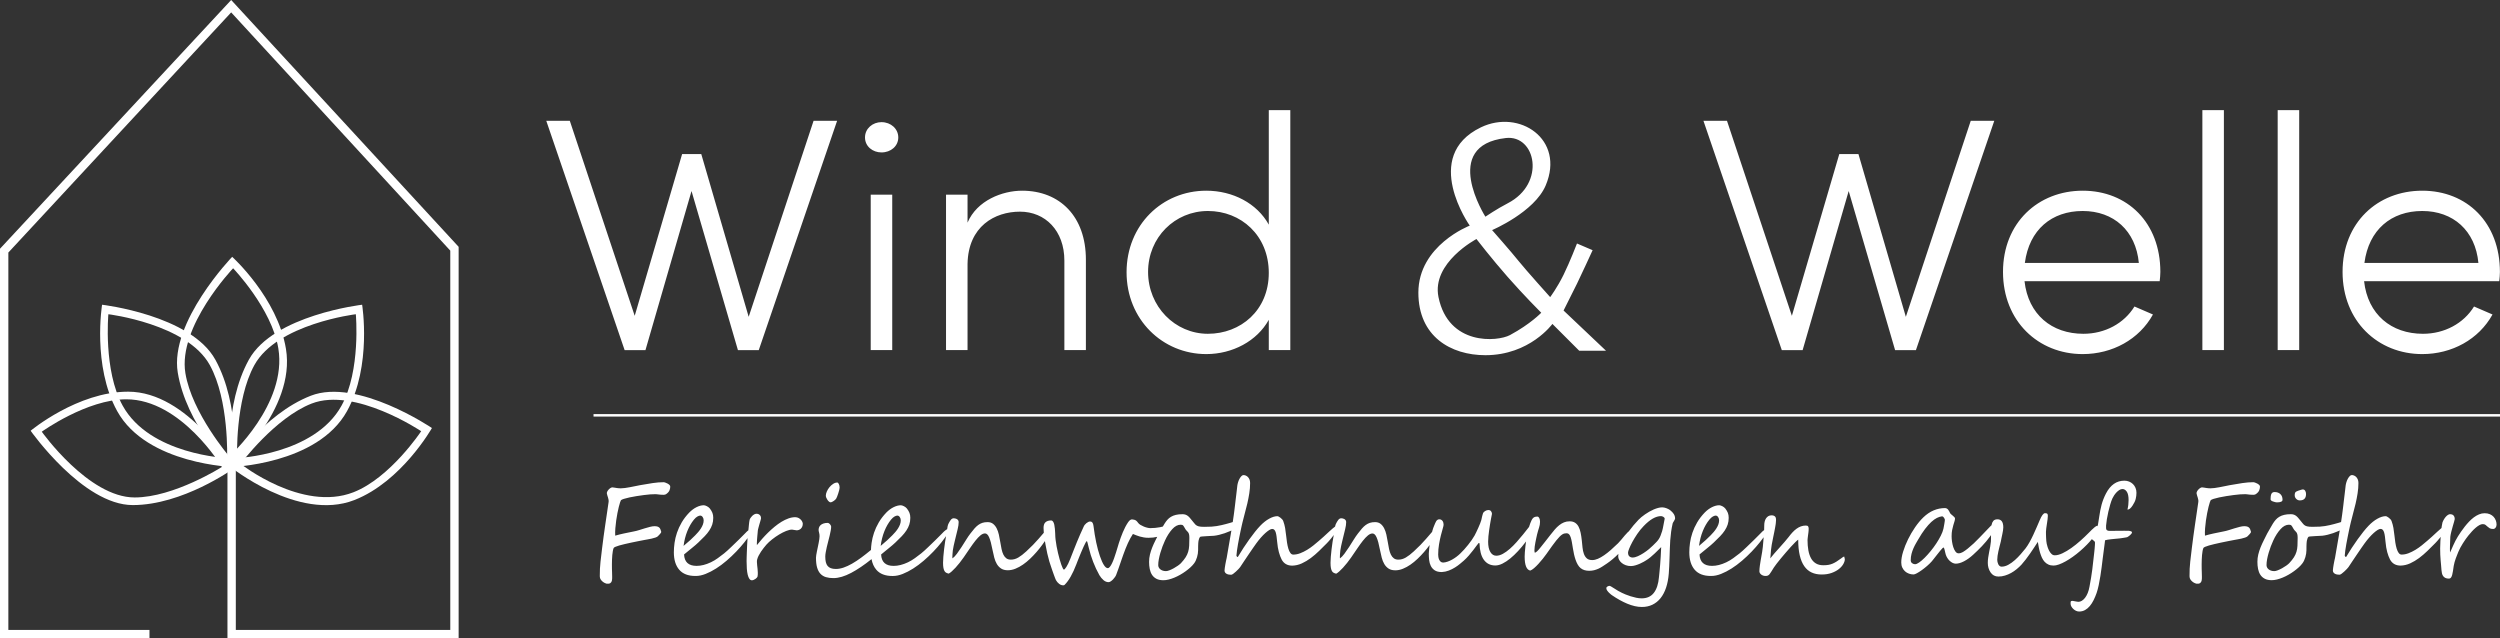 <?xml version="1.0" encoding="UTF-8"?><svg xmlns="http://www.w3.org/2000/svg" version="1.1" viewBox="0 0 5000 1277"><rect x="0" y="0" width="5000" height="1277" fill="#333333" stroke="none"/><g><path fill="#ffffff" d="M1338.79,969.72c-1.05-.98-2.29-1.86-3.72-2.62-1.43-.77-2.88-1.4-4.35-1.91-1.47-.51-2.71-.77-3.72-.77-6.55,0-13.74.57-21.55,1.73-7.81,1.13-16.38,2.57-25.71,4.27-3.02.6-6.28,1.26-9.77,1.97-3.49.74-6.93,1.42-10.33,2.04-3.4.65-6.68,1.18-9.83,1.6-3.15.43-5.94.64-8.38.64-1.43,0-2.77-.06-4.03-.2-1.26-.11-2.52-.27-3.78-.44-1.26-.17-2.58-.38-3.97-.64-1.39-.26-2.92-.47-4.6-.64-1.18-.09-2.44.28-3.78,1.09-1.34.81-2.6,1.83-3.78,3.06-1.18,1.23-2.14,2.57-2.9,4.01-.76,1.45-1.05,2.81-.88,4.09.25,1.36.61,2.74,1.07,4.16.46,1.39.9,2.81,1.32,4.2.42,1.42.76,2.81,1.01,4.23.25,1.39.29,2.78.13,4.14-1.01,7.23-2.1,14.75-3.28,22.52-1.18,7.8-2.33,15.65-3.47,23.56-1.13,7.91-2.25,15.79-3.34,23.62-1.09,7.83-2.06,15.36-2.9,22.6-1.09,9.02-2.16,18.11-3.21,27.25-1.05,9.16-1.53,18.88-1.45,29.18,0,2.64.65,4.87,1.95,6.71,1.3,1.82,2.77,3.35,4.41,4.6,1.64,1.22,3.21,2.11,4.73,2.67,1.51.55,2.48.88,2.9.96,3.19.26,5.52-.13,6.99-1.15,1.47-1.02,2.5-2.47,3.09-4.34.59-2.64.82-5.32.69-8.04-.13-2.72-.19-5.53-.19-8.43-.08-2.13-.17-4.64-.25-7.53-.08-2.89-.1-5.91-.06-9.06.04-3.15.1-6.34.19-9.57.08-3.23.27-6.31.57-9.26.29-2.92.65-5.62,1.07-8.03.42-2.44.97-4.41,1.64-5.94.34-.77,1.49-1.57,3.47-2.43,1.97-.85,4.56-1.74,7.75-2.68,3.19-.94,6.83-1.87,10.9-2.81,4.07-.94,8.36-1.89,12.85-2.88,4.5-.96,9.07-1.9,13.74-2.81,4.66-.88,9.14-1.76,13.42-2.61,1.26-.26,3.17-.6,5.73-1.02,2.56-.43,5.19-.94,7.88-1.53,2.69-.6,5.23-1.29,7.62-2.1,2.39-.81,4.05-1.69,4.98-2.62.42-.51,1.03-1.15,1.83-1.91.8-.77,1.6-1.59,2.39-2.5.8-.88,1.45-1.73,1.95-2.55.5-.79.71-1.5.63-2.1-.5-1.96-1.05-3.63-1.64-5.05-.59-1.39-1.39-2.55-2.39-3.43-1.01-.91-2.27-1.56-3.78-1.99-1.51-.43-3.4-.64-5.67-.64-2.52,0-5.46.43-8.82,1.28-3.36.85-6.91,1.86-10.65,2.99-3.74,1.16-7.5,2.33-11.28,3.52-3.78,1.19-7.31,2.09-10.59,2.68-7.14,1.45-13.67,2.79-19.6,4.01-5.92,1.25-11.78,2.71-17.58,4.41-.25-4.68-.17-9.62.25-14.81.42-5.19.99-10.34,1.7-15.45.71-5.11,1.53-10.01,2.46-14.75.92-4.71,1.85-8.94,2.77-12.62.92-3.72,1.79-6.72,2.58-9.08.8-2.33,1.37-3.72,1.7-4.14.84-.85,2.81-1.76,5.92-2.75,3.11-.96,6.85-1.93,11.22-2.87,4.37-.94,9.07-1.8,14.11-2.61,5.04-.81,9.91-1.52,14.62-2.11,4.7-.6,8.93-1.04,12.67-1.35,3.74-.28,6.53-.4,8.38-.31,1.26-.17,2.96-.13,5.1.13,2.14.26,4.39.51,6.74.77,2.35.26,4.58.34,6.68.26,2.1-.09,3.7-.51,4.79-1.28,3.61-2.47,5.94-5.12,6.99-7.99,1.05-2.84,1.49-5.38,1.32-7.59-.08-1.02-.65-2.01-1.7-2.99ZM1601.95,1039.67c-1.26-1.42-2.84-2.62-4.73-3.65-1.89-1.02-4.1-1.57-6.62-1.66-4.45,0-9.01.82-13.67,2.5-4.66,1.65-9.33,3.91-13.99,6.75-4.66,2.87-9.26,6.16-13.8,9.9-4.54,3.74-8.91,7.69-13.11,11.8-4.2,4.14-8.17,8.33-11.91,12.58-3.74,4.26-7.16,8.34-10.27,12.25-.08-.51-.13-1.06-.13-1.66v-1.91c0-2.04.11-4.41.32-7.08.21-2.7.42-5.26.63-7.73.21-2.47.42-4.67.63-6.57.21-1.93.32-3.22.32-3.9,0-.51.17-1.45.5-2.81.34-1.36.74-2.89,1.2-4.6.46-1.7.97-3.5,1.51-5.43.55-1.9,1.07-3.69,1.58-5.36.5-1.65.9-3.09,1.2-4.34.29-1.22.44-2.06.44-2.48,0-.77-.13-1.63-.38-2.62-.25-.96-.71-1.9-1.39-2.81-.67-.88-1.58-1.65-2.71-2.3-1.13-.62-2.58-.99-4.35-1.08-1.68,0-3.3.45-4.85,1.33-1.55.91-2.96,1.99-4.22,3.26-1.26,1.28-2.33,2.6-3.21,3.96-.88,1.36-1.45,2.55-1.7,3.57-.25.94-.5,2.37-.76,4.27-.25,1.93-.48,3.93-.69,6.01-.21,2.09-.4,4.1-.57,6.06-.17,1.96-.34,3.45-.5,4.47,0,.07-.02.15-.03.22-.86.67-1.79,1.44-2.79,2.33l-6.81,6.89c-1.85,1.87-3.59,3.62-5.23,5.23-1.64,1.62-3.17,3.15-4.6,4.6-2.27,2.21-4.68,4.55-7.25,7.02-2.56,2.47-5.13,4.94-7.69,7.4-2.56,2.47-5.06,4.81-7.5,7.02-2.44,2.21-4.66,4.13-6.68,5.74-4.12,3.23-8.32,6.41-12.6,9.5-4.28,3.12-8.91,5.86-13.86,8.24-10.08,4.77-19.58,7.15-28.48,7.15-16.05,0-24.41-7.62-25.08-22.85,2.6-2.13,5.25-4.3,7.94-6.51,2.69-2.21,5.29-4.34,7.81-6.38,2.52-2.04,4.87-4,7.06-5.87,2.18-1.87,4.07-3.57,5.67-5.11,4.79-4.51,9.03-8.69,12.73-12.58,3.7-3.86,6.81-7.72,9.33-11.55,2.52-3.83,4.45-7.76,5.8-11.8,1.34-4.04,2.02-8.54,2.02-13.47,0-3.74-.55-7.02-1.64-9.83-1.09-2.81-2.81-5.74-5.17-8.81-.76-.94-1.66-1.8-2.71-2.61-1.05-.81-2.14-1.49-3.28-2.04-1.13-.55-2.25-1.01-3.34-1.35-1.09-.34-1.97-.51-2.65-.51-4.54,0-9.37,1.26-14.49,3.76-5.12,2.52-10,6.11-14.62,10.79-6.13,6.38-11.2,13.01-15.19,19.84-3.99,6.87-7.14,13.72-9.45,20.57-2.31,6.85-3.93,13.59-4.85,20.23-.92,6.64-1.39,12.94-1.39,18.89,0,14.89,3.57,26.51,10.71,34.85,7.14,8.34,17.9,12.51,32.26,12.51h.88c6.22,0,12.77-1.36,19.66-4.09,6.89-2.72,13.86-6.31,20.92-10.79,7.06-4.45,14.01-9.63,20.86-15.5,6.85-5.87,13.32-11.97,19.41-18.31,6.09-6.34,11.64-12.67,16.64-18.96,2.19-2.76,4.21-5.43,6.09-8.03-.04.52-.09,1.05-.12,1.57-.21,2.95-.38,5.65-.5,8.11-.13,2.47-.23,4.43-.32,5.87,0,.6-.06,2.21-.19,4.85-.13,2.64-.25,5.6-.38,8.88-.13,3.28-.23,6.48-.32,9.63-.08,3.15-.13,5.53-.13,7.15,0,5.45.17,10.5.5,15.13.34,4.64.92,8.65,1.76,12.06.84,3.4,1.93,6.08,3.28,8.04,1.34,1.96,2.98,2.98,4.92,3.06,1.18,0,2.42-.28,3.72-.84,1.3-.55,2.5-1.21,3.59-1.97,1.09-.77,2.02-1.6,2.77-2.48.76-.91,1.22-1.73,1.39-2.5.25-1.11.4-2.27.44-3.52.04-1.22.06-2.52.06-3.89,0-2.3-.15-4.7-.44-7.21-.29-2.51-.57-4.94-.82-7.29-.25-2.33-.42-4.5-.5-6.5-.08-2,.04-3.69.38-5.05.59-2.55,1.58-5.19,2.96-7.91,1.39-2.72,2.96-5.4,4.73-8.04,1.76-2.64,3.59-5.15,5.48-7.53,1.89-2.38,3.68-4.55,5.36-6.51,3.11-3.49,6.93-7.02,11.47-10.6,4.54-3.57,9.2-6.81,13.99-9.7,4.79-2.89,9.47-5.25,14.05-7.09,4.58-1.82,8.51-2.74,11.78-2.74,1.68.08,3.34.34,4.98.77,1.64.43,3.05.64,4.22.64,1.34,0,2.73-.23,4.16-.71,1.43-.45,2.73-1.21,3.91-2.23,1.18-1.02,2.16-2.34,2.96-3.96.8-1.62,1.24-3.62,1.32-6v-.13c0-1.02-.29-2.26-.88-3.7-.59-1.45-1.51-2.88-2.77-4.27ZM1374.69,1062.14c3.61-8.89,7.98-16.5,13.11-22.79,2.52-3.06,4.89-5.19,7.12-6.38,2.23-1.19,4.05-1.79,5.48-1.79,1.93,0,3.57.95,4.92,2.88,1.34,1.9,2.02,4.14,2.02,6.69,0,2.72-.5,5.45-1.51,8.17-1.01,2.72-2.33,5.36-3.97,7.91-1.64,2.55-3.44,4.98-5.42,7.28-1.97,2.3-3.97,4.47-5.99,6.51-2.94,2.98-6.24,6.17-9.89,9.57-3.65,3.4-8.13,7.28-13.42,11.62,1.43-10.89,3.95-20.78,7.56-29.67ZM1655.05,999.96c.92,1.33,1.93,2.44,3.02,3.32,1.09.91,2.1,1.35,3.02,1.35.84,0,1.83-.26,2.96-.77,1.13-.51,2.25-1.15,3.34-1.91,1.09-.77,2.1-1.57,3.02-2.43.92-.85,1.6-1.66,2.02-2.43.42-.6,1.01-1.87,1.76-3.83.76-1.96,1.51-4.09,2.27-6.38.76-2.3,1.41-4.54,1.95-6.69.55-2.18.82-3.77.82-4.79,0-2.98-.53-5.45-1.58-7.4-1.05-1.96-2.08-2.94-3.09-2.94-2.77,0-5.52.89-8.25,2.68-2.73,1.79-5.19,4-7.37,6.64-2.18,2.64-3.95,5.49-5.29,8.55-1.34,3.06-2.02,5.87-2.02,8.43,0,1.28.34,2.71,1.01,4.27.67,1.59,1.47,3.04,2.39,4.34ZM3340.81,1020.64c-2.65-1.9-5.46-3.38-8.44-4.4-2.98-1.02-5.69-1.53-8.12-1.53s-5.21.38-8.07,1.15c-2.86.77-5.78,1.79-8.77,3.06-2.98,1.28-5.94,2.77-8.88,4.47-2.94,1.7-5.74,3.48-8.39,5.3-2.65,1.83-5.1,3.67-7.37,5.55-2.27,1.87-4.2,3.66-5.8,5.36-7.23,7.57-13.4,14.92-18.53,22.03-.23.32-.44.62-.67.94-.66.45-1.37,1.05-2.15,1.8-1.93,1.87-4.02,4.13-6.25,6.77-2.23,2.64-4.49,5.39-6.81,8.23-2.31,2.87-4.42,5.22-6.36,7.09-4.96,4.85-9.77,9.32-14.44,13.4-4.66,4.09-9.17,7.65-13.54,10.65-4.37,3.04-8.53,5.39-12.48,7.09-3.95,1.7-7.73,2.55-11.34,2.55-4.7,0-8.32-1.15-10.84-3.45-2.52-2.3-4.45-5.29-5.8-9.01-1.34-3.69-2.25-7.89-2.72-12.57-.46-4.68-.94-9.4-1.44-14.17-.59-5.62-1.37-10.77-2.34-15.45-.97-4.68-2.32-8.69-4.09-12.06-1.76-3.36-4.1-6.01-7-7.91-2.9-1.93-6.52-2.88-10.89-2.88-4.12,0-7.88.69-11.29,2.11-3.4,1.39-6.61,3.32-9.63,5.73-3.02,2.44-5.95,5.26-8.76,8.5-2.81,3.23-5.65,6.72-8.51,10.47-3.86,5.02-7.46,9.62-10.77,13.79-3.32,4.17-6.36,8-9.14,11.49-5.38,6.89-9.24,10.47-11.59,10.72-.5-1.62-.76-3.19-.76-4.72,0-2.21.19-4.7.57-7.46s.84-5.6,1.39-8.5c.55-2.89,1.13-5.74,1.76-8.55.63-2.81,1.2-5.36,1.7-7.66.67-2.81,1.34-5.3,2.02-7.46.67-2.18,1.3-4.2,1.89-6.07.59-1.87,1.05-3.7,1.39-5.49.34-1.79.5-3.7.5-5.74,0-3.32-.53-5.91-1.58-7.79-1.05-1.87-2.25-2.81-3.59-2.81-1.09,0-2.16.07-3.21.18-1.05.14-2.06.44-3.02.91-.97.47-1.91,1.19-2.84,2.16-.92.99-1.81,2.33-2.65,4.03-1.76,3.66-3.3,7.65-4.6,11.94-.13.44-.25.89-.38,1.33-.16.21-.33.42-.49.64-3.53,4.6-7.35,9.43-11.47,14.48-4.12,5.08-8.42,10.14-12.92,15.21-4.5,5.06-9.07,9.63-13.74,13.72-4.66,4.09-9.28,7.39-13.86,9.89-4.58,2.52-8.97,3.77-13.17,3.77-4.87,0-8.8-2.44-11.78-7.35-2.98-4.88-4.47-11.84-4.47-20.86,0-3.15.19-6.71.57-10.65.38-3.97.86-8,1.45-12.14.59-4.11,1.2-8.14,1.83-12.06.63-3.92,1.24-7.4,1.83-10.47.59-3.06,1.07-5.53,1.45-7.4.38-1.87.57-2.85.57-2.94-.17-2.13-.86-3.92-2.08-5.36-1.22-1.45-3-2.17-5.36-2.17-1.01,0-2.06.2-3.15.57-1.09.4-2.14.88-3.15,1.48-1.01.6-1.87,1.26-2.58,1.99-.71.72-1.2,1.38-1.45,1.97-.5,1.53-.92,2.89-1.26,4.09-.34,1.19-.63,2.33-.88,3.39-.25,1.06-.48,2.14-.69,3.25-.21,1.11-.48,2.3-.82,3.57-.34,1.45-1.07,3.57-2.21,6.38-1.13,2.81-2.39,5.79-3.78,8.94-1.39,3.15-2.77,6.13-4.16,8.94-1.39,2.81-2.46,4.94-3.21,6.38-1.51,2.72-3.4,5.7-5.67,8.94-2.27,3.23-4.7,6.5-7.31,9.77-2.6,3.28-5.27,6.43-8,9.45-2.73,3.02-5.31,5.67-7.75,7.97-2.27,2.21-4.79,4.37-7.56,6.44-2.77,2.1-5.65,3.97-8.63,5.62-2.98,1.67-5.99,3.04-9.01,4.08-3.02,1.08-5.97,1.69-8.82,1.86-2.1,0-3.8-.58-5.1-1.72-1.3-1.16-2.33-2.55-3.09-4.23-.76-1.65-1.26-3.39-1.51-5.22-.25-1.83-.38-3.43-.38-4.79,0-7.06.57-13.89,1.7-20.48,1.13-6.6,2.37-12.58,3.72-17.94,1.34-5.36,2.58-9.91,3.72-13.66,1.13-3.74,1.7-6.26,1.7-7.53s-.15-2.55-.44-3.83c-.29-1.28-.78-2.44-1.45-3.5-.67-1.06-1.58-1.94-2.71-2.62-1.13-.68-2.54-1.02-4.22-1.02-1.34.09-2.48.44-3.4,1.09-.92.62-1.74,1.49-2.46,2.55-.71,1.06-1.39,2.35-2.02,3.89-.63,1.53-1.32,3.19-2.08,4.98-1.43,3.23-2.67,6.79-3.72,10.65-.18.66-.33,1.34-.51,2-3.75,4.31-7.71,8.89-11.89,13.77-6.85,8-15.1,16.42-24.76,25.28-5.8,5.36-11.11,9.45-15.94,12.26-4.83,2.81-9.77,4.21-14.81,4.21-3.7,0-6.72-.87-9.07-2.62-2.35-1.73-4.31-4.16-5.86-7.26-1.55-3.11-2.79-6.85-3.72-11.23-.92-4.38-1.81-9.22-2.65-14.5-.76-4.94-1.68-9.79-2.77-14.55-1.09-4.77-2.58-8.98-4.47-12.64-1.89-3.66-4.29-6.61-7.18-8.87-2.9-2.26-6.53-3.39-10.9-3.39-3.95,0-7.41.5-10.4,1.46-2.98.99-5.78,2.44-8.38,4.34-2.6,1.93-5.12,4.28-7.56,7.09-2.44,2.81-5.04,6.04-7.81,9.7-2.69,3.4-5.55,7.56-8.57,12.45-3.02,4.89-6.11,9.79-9.26,14.67-3.15,4.91-6.28,9.43-9.39,13.6-3.11,4.17-6.05,7.23-8.82,9.19-.17-.43-.25-1.02-.25-1.79s.02-1.57.06-2.43c.04-.85.08-1.66.13-2.43.04-.77.06-1.32.06-1.66,0-2.21.23-4.79.69-7.72.46-2.95,1.01-5.94,1.64-9.01.63-3.06,1.32-6.06,2.08-9.01.76-2.92,1.39-5.55,1.89-7.84,1.34-5.62,2.69-11.11,4.03-16.47,1.34-5.36,2.02-10.09,2.02-14.17,0-1.62-.4-2.94-1.2-3.96-.8-1.02-1.72-1.8-2.77-2.35-1.05-.55-2.14-.92-3.28-1.09-1.13-.17-2.04-.26-2.71-.26-2.18,0-4.12,1.09-5.8,3.25-1.68,2.18-3.36,5.01-5.04,8.5-.5,1.02-.9,2.33-1.2,3.9-.05.29-.11.6-.16.91-2.36,1.63-6.38,5.04-12.04,10.25-4.03,3.83-7.75,7.26-11.15,10.28-3.4,3.02-6.53,5.76-9.39,8.23-3.19,2.81-6.78,5.82-10.77,8.99-3.99,3.21-8.23,6.16-12.73,8.88-4.49,2.72-9.07,4.98-13.74,6.77-4.66,1.79-9.26,2.68-13.8,2.68-2.27,0-4.2-1.08-5.8-3.26-1.6-2.16-2.94-5.04-4.03-8.61-1.09-3.57-2-7.67-2.71-12.33-.71-4.62-1.32-9.46-1.83-14.48-.5-5.11-1.16-9.96-1.95-14.55-.8-4.6-2.04-9.19-3.72-13.79-.42-1.19-1.13-2.37-2.14-3.5-1.01-1.16-2.12-2.2-3.34-3.13-1.22-.94-2.39-1.7-3.53-2.3-1.13-.6-2.04-.89-2.71-.89-4.96,0-10.48,1.7-16.57,5.11-6.09,3.4-11.95,8.04-17.58,13.91-3.36,3.49-6.91,7.57-10.65,12.26-3.74,4.68-7.54,9.73-11.41,15.13-3.86,5.4-7.75,11.08-11.66,17.04-3.91,5.96-7.67,12-11.28,18.13h-.5c-.42,0-.9-.34-1.45-1.02-.55-.68-.82-1.28-.82-1.79.17-2.72.53-6.09,1.07-10.08.55-4,1.22-8.23,2.02-12.71.8-4.45,1.66-9.01,2.58-13.64.92-4.64,1.81-8.98,2.65-13.02.84-4.04,1.62-7.6,2.33-10.67.71-3.06,1.24-5.32,1.58-6.77,1.26-5.53,2.77-11.42,4.54-17.69,1.76-6.24,3.42-12.74,4.98-19.46,1.55-6.72,2.88-13.55,3.97-20.48,1.09-6.94,1.64-13.82,1.64-20.62,0-2.81-.44-5.21-1.32-7.21-.88-2-1.97-3.65-3.28-4.92-1.3-1.28-2.73-2.21-4.28-2.81-1.55-.6-3-.89-4.35-.89-1.43,0-2.84.72-4.22,2.17-1.39,1.45-2.65,3.22-3.78,5.29-1.13,2.1-2.08,4.37-2.84,6.84-.76,2.47-1.26,4.72-1.51,6.77-.25,2.13-.55,4.75-.88,7.84-.34,3.12-.73,6.52-1.2,10.21-.46,3.72-.92,7.52-1.39,11.43-.46,3.91-.9,7.69-1.32,11.29-.42,3.63-.84,6.99-1.26,10.1s-.76,5.67-1.01,7.72c-.63,4.66-1.33,9.44-2.08,14.3-1.65.53-3.24,1.02-4.77,1.47-3.02.88-5.99,1.72-8.88,2.48-2.9.77-5.82,1.49-8.76,2.17-2.94.68-6.18,1.32-9.7,1.91-3.11.51-6.55.89-10.33,1.15-3.78.26-8.74.38-14.87.38-4.62,0-8.19-.33-10.71-.95-2.52-.65-4.58-1.69-6.18-3.13-.76-.77-1.74-1.87-2.96-3.32-1.22-1.45-2.67-3.23-4.35-5.36-1.51-1.87-2.92-3.57-4.22-5.11-1.3-1.53-2.67-2.85-4.1-3.96-1.43-1.11-3-1.96-4.73-2.55-1.72-.6-3.72-.89-5.99-.89-5.12,0-9.54.44-13.23,1.35-3.7.88-6.93,2.16-9.7,3.83-2.77,1.65-5.17,3.63-7.18,5.93-2.02,2.3-3.93,4.89-5.73,7.79-1.14,1.83-2.29,3.76-3.43,5.77-1.77.53-3.56.97-5.37,1.31-6.55,1.25-13.15,1.86-19.79,1.86-1.6,0-3.57-.27-5.92-.84-2.35-.54-4.7-1.3-7.06-2.3-2.35-.96-4.56-2.07-6.62-3.32-2.06-1.22-3.59-2.57-4.6-4.01-.84-1.11-1.6-2.06-2.27-2.88-.67-.79-1.43-1.48-2.27-2.04-.84-.54-1.87-.99-3.09-1.33-1.22-.34-2.75-.6-4.6-.77-2.69,0-5.33,1.96-7.94,5.87-2.02,2.98-3.91,6.17-5.67,9.57-1.76,3.4-3.4,6.92-4.91,10.54-1.51,3.62-2.92,7.23-4.22,10.84-1.3,3.63-2.5,7.13-3.59,10.54-.67,2.13-1.49,4.85-2.46,8.17-.97,3.32-2.04,6.82-3.21,10.54-1.18,3.69-2.42,7.42-3.72,11.16-1.3,3.74-2.67,7.13-4.1,10.14-1.43,3.04-2.88,5.47-4.35,7.35-1.47,1.87-2.92,2.81-4.35,2.81-4.96,0-10.21-8.04-15.75-24.13-5.54-16.17-9.83-36.34-12.85-60.51-.67-5.79-2.9-8.68-6.68-8.68-1.18,0-2.42.33-3.72.95-1.3.65-2.56,1.46-3.78,2.44-1.22.98-2.31,2.08-3.28,3.32-.97,1.23-1.7,2.48-2.21,3.76-2.6,5.62-4.98,10.85-7.12,15.7-2.14,4.85-4.22,9.76-6.24,14.75-2.02,4.96-4.1,10.17-6.24,15.57-2.14,5.4-4.52,11.46-7.12,18.18-2.94,7.4-5.57,12.85-7.88,16.34-2.31,3.49-3.93,5.23-4.85,5.23-.59,0-1.34-.89-2.27-2.68-.92-1.79-1.91-4.18-2.96-7.21-1.05-3.02-2.14-6.54-3.28-10.54-1.13-4-2.23-8.21-3.28-12.64s-2-8.94-2.84-13.53c-.84-4.6-1.51-9.02-2.02-13.28-.25-1.11-.42-2.85-.5-5.23-.08-2.38-.19-4.98-.32-7.79-.13-2.81-.32-5.72-.57-8.74-.25-3.02-.65-5.77-1.2-8.24-.55-2.47-1.34-4.48-2.39-6.06-1.05-1.57-2.37-2.37-3.97-2.37-4.79,0-8.51,1.18-11.15,3.5-2.65,2.35-3.97,6.16-3.97,11.43,0,2.86.17,6.11.51,9.73-3.28,3.78-6.72,7.76-10.32,11.97-6.85,8-15.1,16.42-24.76,25.28-5.8,5.36-11.11,9.45-15.94,12.26-4.83,2.81-9.77,4.21-14.81,4.21-3.7,0-6.72-.87-9.07-2.62-2.35-1.73-4.31-4.16-5.86-7.26-1.55-3.11-2.79-6.85-3.72-11.23-.92-4.38-1.81-9.22-2.65-14.5-.76-4.94-1.68-9.79-2.77-14.55-1.09-4.77-2.58-8.98-4.47-12.64-1.89-3.66-4.28-6.61-7.18-8.87-2.9-2.26-6.53-3.39-10.9-3.39-3.95,0-7.41.5-10.4,1.46-2.98.99-5.78,2.44-8.38,4.34-2.6,1.93-5.12,4.28-7.56,7.09-2.44,2.81-5.04,6.04-7.81,9.7-2.69,3.4-5.54,7.56-8.57,12.45-3.02,4.89-6.11,9.79-9.26,14.67-3.15,4.91-6.28,9.43-9.39,13.6-3.11,4.17-6.05,7.23-8.82,9.19-.17-.43-.25-1.02-.25-1.79s.02-1.57.06-2.43c.04-.85.08-1.66.13-2.43.04-.77.06-1.32.06-1.66,0-2.21.23-4.79.69-7.72.46-2.95,1.01-5.94,1.64-9.01.63-3.06,1.32-6.06,2.08-9.01.76-2.92,1.39-5.55,1.89-7.84,1.34-5.62,2.69-11.11,4.03-16.47,1.34-5.36,2.02-10.09,2.02-14.17,0-1.62-.4-2.94-1.2-3.96-.8-1.02-1.72-1.8-2.77-2.35s-2.14-.92-3.28-1.09c-1.13-.17-2.04-.26-2.71-.26-2.18,0-4.12,1.09-5.8,3.25-1.68,2.18-3.36,5.01-5.04,8.5-.5,1.02-.9,2.33-1.2,3.9-.29,1.57-.59,3.36-.88,5.36-.04.25-.07.5-.11.75-1.67.87-3.77,2.42-6.3,4.67l-6.81,6.89c-1.85,1.87-3.59,3.62-5.23,5.23-1.64,1.62-3.17,3.15-4.6,4.6-2.27,2.21-4.68,4.55-7.25,7.02-2.56,2.47-5.12,4.94-7.69,7.4-2.56,2.47-5.06,4.81-7.5,7.02-2.44,2.21-4.66,4.13-6.68,5.74-4.12,3.23-8.32,6.41-12.6,9.5-4.28,3.12-8.91,5.86-13.86,8.24-10.08,4.77-19.58,7.15-28.48,7.15-16.05,0-24.41-7.62-25.08-22.85,2.6-2.13,5.25-4.3,7.94-6.51,2.69-2.21,5.29-4.34,7.81-6.38,2.52-2.04,4.87-4,7.06-5.87,2.18-1.87,4.07-3.57,5.67-5.11,4.79-4.51,9.03-8.69,12.73-12.58,3.7-3.86,6.81-7.72,9.33-11.55,2.52-3.83,4.45-7.76,5.8-11.8,1.34-4.04,2.02-8.54,2.02-13.47,0-3.74-.55-7.02-1.64-9.83-1.09-2.81-2.81-5.74-5.17-8.81-.76-.94-1.66-1.8-2.71-2.61-1.05-.81-2.14-1.49-3.28-2.04-1.13-.55-2.25-1.01-3.34-1.35-1.09-.34-1.97-.51-2.65-.51-4.54,0-9.37,1.26-14.49,3.76-5.13,2.52-10,6.11-14.62,10.79-6.13,6.38-11.19,13.01-15.19,19.84-3.99,6.87-7.14,13.72-9.45,20.57-2.31,6.85-3.93,13.59-4.85,20.23-.69,4.93-1.12,9.68-1.29,14.24-6.63,5.5-12.98,10.51-19.04,15-6.55,4.85-12.81,8.98-18.78,12.38-5.97,3.4-11.64,6.03-17.01,7.86-5.38,1.83-10.5,2.74-15.37,2.74-3.95,0-7.29-.51-10.02-1.53-2.73-1.02-4.92-2.55-6.55-4.6-1.64-2.04-2.81-4.6-3.53-7.66-.71-3.06-1.07-6.68-1.07-10.85,0-2.47.29-5.36.88-8.68.59-3.32,1.3-6.84,2.14-10.52.84-3.72,1.79-7.49,2.84-11.38,1.05-3.86,2-7.6,2.84-11.23.84-3.6,1.55-6.95,2.14-10.01.59-3.06.88-5.66.88-7.79,0-1.02-.25-2-.76-2.94-.5-.94-1.09-1.79-1.76-2.55-.67-.77-1.41-1.36-2.21-1.79-.8-.43-1.45-.64-1.95-.64-3.61,0-6.62.44-9.01,1.35-2.39.88-4.28,2.01-5.67,3.38-1.39,1.36-2.35,2.87-2.9,4.54-.55,1.65-.82,3.25-.82,4.78,0,1.45.32,3.25.95,5.43.63,2.16.95,4.57.95,7.21,0,1.53-.17,3.49-.5,5.87-.34,2.38-.78,4.96-1.32,7.72-.55,2.78-1.13,5.62-1.76,8.57-.63,2.92-1.22,5.73-1.76,8.43-.55,2.67-.99,5.11-1.32,7.26-.34,2.18-.5,3.9-.5,5.18,0,7.91.76,14.47,2.27,19.66,1.51,5.19,3.76,9.36,6.74,12.51,2.98,3.15,6.64,5.36,10.96,6.64,4.33,1.28,9.3,1.91,14.93,1.91,10.5,0,22.35-3.49,35.54-10.47,12.53-6.63,26.08-15.79,40.65-27.49,1.58,8.55,4.75,15.63,9.55,21.23,7.14,8.34,17.9,12.51,32.26,12.51h.88c6.22,0,12.77-1.36,19.66-4.09,6.89-2.72,13.86-6.31,20.92-10.79,7.06-4.45,14.01-9.63,20.86-15.5,6.85-5.87,13.32-11.97,19.41-18.31,6.09-6.34,11.64-12.67,16.64-18.96,3.33-4.19,6.28-8.19,8.88-12.01-.65,3.2-1.29,6.92-1.91,11.17-.71,4.91-1.39,9.93-2.02,15.06-.63,5.16-1.13,10.11-1.51,14.88-.38,4.77-.57,8.77-.57,12,0,4.26.25,7.7.76,10.34.5,2.64,1.22,4.75,2.14,6.33.92,1.57,2.1,2.72,3.53,3.43,1.43.74,3.07,1.3,4.91,1.73,1.76-.94,3.82-2.44,6.18-4.54,2.35-2.07,4.85-4.57,7.5-7.46,2.65-2.89,5.36-6.08,8.13-9.57,2.77-3.49,5.46-7.11,8.07-10.85,4.28-6.21,8.38-12.21,12.29-18,3.91-5.79,7.62-10.91,11.15-15.39,3.53-4.45,6.89-8.01,10.08-10.65,3.19-2.64,6.26-3.96,9.2-3.96,1.51,0,2.94.6,4.28,1.79,1.34,1.19,2.63,3.12,3.84,5.82,1.22,2.67,2.39,6.14,3.53,10.4,1.13,4.26,2.29,9.45,3.47,15.57,1.01,5.02,2.12,9.94,3.34,14.74,1.22,4.82,2.94,9.09,5.17,12.84,2.23,3.74,5.08,6.77,8.57,9.06,3.49,2.3,7.96,3.45,13.42,3.45,5.04,0,10.12-1.04,15.25-3.13,5.13-2.07,10.15-4.82,15.06-8.23,4.92-3.4,9.66-7.29,14.24-11.69,4.58-4.37,8.86-8.86,12.85-13.46,3.99-4.6,7.62-9.12,10.9-13.6,2.17-2.94,4.11-5.68,5.87-8.24.35,2.19.71,4.41,1.1,6.66,1.09,6.21,2.31,12.3,3.65,18.25,1.34,5.96,2.69,11.19,4.03,15.7.25.77.69,2.13,1.32,4.09.63,1.96,1.37,4.2,2.21,6.7.84,2.52,1.74,5.18,2.71,7.99.97,2.81,1.91,5.47,2.84,7.99.92,2.51,1.74,4.71,2.46,6.64.71,1.9,1.28,3.25,1.7,4.01,1.6,2.89,3.7,5.36,6.3,7.4,2.6,2.04,5.42,3.06,8.44,3.06,1.18,0,2.1-.38,2.77-1.15,8.23-8.08,16.05-21.83,23.44-41.23.25-.68.86-2.27,1.83-4.78.97-2.51,2.14-5.48,3.53-8.88,1.39-3.4,2.88-7.02,4.47-10.85,1.6-3.83,3.13-7.33,4.6-10.54,1.47-3.18,2.77-5.82,3.91-7.91,1.13-2.07,2-3.12,2.58-3.12.5,0,1.85,4.72,4.03,14.17,2.18,9.11,5.02,18.21,8.51,27.32,3.49,9.11,7.67,18,12.54,26.68,2.27,3.83,4.98,7.11,8.13,9.83,3.15,2.72,6.53,4.09,10.14,4.09,1.34,0,2.81-.54,4.41-1.6,1.6-1.06,3.13-2.35,4.6-3.89,1.47-1.53,2.77-3.12,3.91-4.79,1.13-1.65,1.91-3.08,2.33-4.27,1.51-4,2.81-7.53,3.91-10.6,1.09-3.06,2.14-6.07,3.15-8.99,1.01-2.95,2.06-6.01,3.15-9.19,1.09-3.21,2.39-6.92,3.91-11.18,3.11-8.77,6.22-16.57,9.33-23.43,3.11-6.84,6.47-12.99,10.08-18.44,2.02.85,4.16,1.73,6.43,2.61,2.27.91,4.7,1.73,7.31,2.5s5.36,1.39,8.25,1.84c2.9.48,6.03.71,9.39.71,6.34,0,12.07-.65,17.21-1.94-1.21,2.42-2.4,4.84-3.62,7.24-2.31,4.55-4.41,9.16-6.3,13.84-1.89,4.68-3.42,9.43-4.6,14.24-1.18,4.81-1.76,9.76-1.76,14.86s.44,9.74,1.32,14.17c.88,4.43,2.39,8.3,4.54,11.62,2.14,3.32,5.06,5.96,8.76,7.91,3.7,1.96,8.36,2.94,13.99,2.94,3.28,0,6.78-.47,10.52-1.4,3.74-.94,7.56-2.21,11.47-3.83,3.91-1.62,7.79-3.53,11.66-5.74,3.86-2.21,7.52-4.57,10.96-7.08,3.44-2.51,6.62-5.09,9.52-7.73,2.9-2.64,5.31-5.28,7.25-7.91,1.26-1.62,2.39-3.5,3.4-5.69,1.01-2.16,1.85-4.41,2.52-6.75.67-2.34,1.2-4.71,1.58-7.09.38-2.38.57-4.6.57-6.64,0-3.32.02-6.07.06-8.23.04-2.18.1-3.99.19-5.43.08-1.45.19-2.62.31-3.5.13-.91.27-1.77.44-2.62.59-3.23,1.64-5.62,3.15-7.15.5-.51,4.96-.98,13.36-1.4,8.23-.34,13.06-.6,14.49-.77,3.02-.34,6.39-.96,10.08-1.84,3.7-.91,7.41-1.99,11.15-3.26,3.74-1.28,7.37-2.69,10.9-4.28.83-.37,1.63-.74,2.42-1.12-.65,3.92-1.32,7.85-2,11.79-1.26,7.32-2.52,14.61-3.78,21.9-1.26,7.26-2.48,14.35-3.65,21.25-.34,1.36-.76,3.22-1.26,5.56-.5,2.34-.97,4.77-1.39,7.26-.42,2.52-.8,4.91-1.13,7.15-.34,2.27-.5,3.94-.5,5.05,0,1.62.38,2.96,1.13,4.03.76,1.06,1.74,1.93,2.96,2.61,1.22.68,2.63,1.18,4.22,1.48,1.6.3,3.23.44,4.92.44,1.01,0,2.39-.64,4.16-1.91,1.76-1.28,3.59-2.78,5.48-4.54,1.89-1.73,3.63-3.46,5.23-5.16,1.6-1.7,2.65-2.94,3.15-3.7,2.52-3.83,5.27-7.99,8.25-12.44,2.98-4.48,5.94-8.88,8.88-13.22,2.94-4.34,5.73-8.43,8.38-12.26,2.65-3.83,4.89-7.02,6.74-9.57,3.02-4.17,6.09-8.01,9.2-11.56,3.11-3.52,6.09-6.57,8.95-9.12,2.86-2.55,5.46-4.55,7.81-6,2.35-1.45,4.28-2.17,5.8-2.17,1.85,0,3.34.62,4.47,1.86,1.13,1.23,2.04,2.98,2.71,5.22.67,2.27,1.22,4.96,1.64,8.11.42,3.15.8,6.6,1.13,10.34.76,8.25,1.91,15.22,3.47,20.86,1.55,5.67,3.38,10.54,5.48,14.62,4.37,8.26,11.47,12.38,21.3,12.38,6.55-.17,12.92-1.66,19.09-4.47,6.18-2.81,12.16-6.38,17.96-10.72,5.8-4.34,11.38-9.12,16.76-14.37,5.38-5.22,10.54-10.35,15.5-15.38,1.18-1.19,2.52-2.64,4.03-4.34,1.51-1.7,3.02-3.49,4.54-5.36,1.51-1.87,2.98-3.77,4.41-5.67.26-.36.51-.7.76-1.04-.07.37-.14.73-.22,1.1-.76,3.49-1.49,7.69-2.21,12.57-.71,4.91-1.39,9.93-2.02,15.06-.63,5.16-1.13,10.11-1.51,14.88-.38,4.77-.57,8.77-.57,12,0,4.26.25,7.7.76,10.34.5,2.64,1.22,4.75,2.14,6.33.92,1.57,2.1,2.72,3.53,3.43,1.43.74,3.07,1.3,4.92,1.73,1.76-.94,3.82-2.44,6.18-4.54,2.35-2.07,4.85-4.57,7.5-7.46,2.65-2.89,5.36-6.08,8.13-9.57,2.77-3.49,5.46-7.11,8.07-10.85,4.28-6.21,8.38-12.21,12.29-18,3.91-5.79,7.62-10.91,11.15-15.39,3.53-4.45,6.89-8.01,10.08-10.65,3.19-2.64,6.26-3.96,9.2-3.96,1.51,0,2.94.6,4.28,1.79,1.34,1.19,2.63,3.12,3.84,5.82,1.22,2.67,2.39,6.14,3.53,10.4,1.13,4.26,2.29,9.45,3.47,15.57,1.01,5.02,2.12,9.94,3.34,14.74,1.22,4.82,2.94,9.09,5.17,12.84,2.23,3.74,5.08,6.77,8.57,9.06,3.49,2.3,7.96,3.45,13.42,3.45,5.04,0,10.12-1.04,15.25-3.13,5.12-2.07,10.14-4.82,15.06-8.23,4.91-3.4,9.66-7.29,14.24-11.69,4.58-4.37,8.86-8.86,12.85-13.46,3.99-4.6,7.62-9.12,10.9-13.6.12-.17.23-.32.35-.48-.26,2.03-.49,3.95-.69,5.73-.34,3.11-.59,5.67-.76,7.72-.17,2.04-.25,3.32-.25,3.83,0,4.09.23,8.3.69,12.64.46,4.34,1.57,8.3,3.34,11.87s4.37,6.51,7.81,8.81c3.44,2.3,8.15,3.45,14.11,3.45,4.96-.26,9.66-1.25,14.11-3.01,4.45-1.73,8.55-3.77,12.29-6.13,3.74-2.33,7.1-4.75,10.08-7.26,2.98-2.51,5.52-4.67,7.62-6.45,3.44-3.06,6.78-6.47,10.02-10.21,3.23-3.74,6.18-7.33,8.82-10.79,2.65-3.43,4.91-6.48,6.81-9.12,1.89-2.64,3.26-4.38,4.1-5.23l1.64.64c.34,14.64,3.26,25.7,8.76,33.19,5.5,7.49,13.13,11.23,22.87,11.23,4.45,0,9.22-1.25,14.3-3.76,5.08-2.51,10.25-5.91,15.5-10.21,5.25-4.3,10.5-9.28,15.75-14.95,5.25-5.65,10.27-11.67,15.06-18.06.28-.38.56-.76.84-1.14-.48,3.39-.91,6.66-1.29,9.82-1.01,9.19-1.51,16.04-1.51,20.55,0,17.02,3.7,26.34,11.09,27.96,2.18-.68,4.7-2.26,7.56-4.72,2.86-2.47,5.78-5.32,8.76-8.55,2.98-3.23,5.9-6.64,8.76-10.21,2.86-3.57,5.33-6.85,7.44-9.83,4.28-6.13,8.02-11.4,11.22-15.83,3.19-4.43,6.03-8.17,8.5-11.23,2.48-3.06,4.65-5.53,6.5-7.4,1.85-1.87,3.54-3.32,5.1-4.34,1.55-1.02,3.05-1.7,4.48-2.04,1.43-.34,2.94-.51,4.54-.51,2.02,0,3.65.71,4.91,2.1,1.26,1.42,2.32,3.42,3.21,6.01.88,2.6,1.67,5.79,2.34,9.56.67,3.8,1.39,8.07,2.14,12.84.59,3.83,1.32,7.7,2.2,11.62.88,3.91,1.93,7.62,3.15,11.11,1.22,3.49,2.65,6.67,4.29,9.52,1.64,2.85,3.56,5.16,5.74,6.95,4.37,3.57,10.04,5.36,17.01,5.36,3.61,0,6.93-.38,9.96-1.15,3.02-.77,5.92-1.79,8.7-3.06,2.77-1.28,5.52-2.81,8.25-4.6,2.73-1.79,5.62-3.7,8.64-5.74,3.78-2.55,7.65-5.49,11.59-8.81,3.9-3.28,7.69-6.76,11.38-10.45-.24,1.77-.37,3.42-.37,4.96,0,2.38.63,4.72,1.89,7.02,1.26,2.3,3,4.37,5.22,6.2,2.23,1.83,4.9,3.32,8.01,4.45,3.11,1.16,6.51,1.73,10.21,1.73,2.94,0,6.01-.48,9.2-1.48,3.19-.96,6.22-2.1,9.07-3.38,2.86-1.28,5.39-2.55,7.62-3.83,2.23-1.28,3.85-2.26,4.86-2.94,2.77-1.7,5.59-3.72,8.44-6.06,2.86-2.34,5.6-4.77,8.25-7.29,2.65-2.5,5.11-4.91,7.38-7.21,2.27-2.3,4.2-4.21,5.8-5.74-.25,6.98-.57,13.39-.95,19.22-.38,5.83-.76,11.16-1.13,16.01-.38,4.85-.77,9.3-1.19,13.35-.42,4.04-.8,7.8-1.13,11.29-1.18,13.79-4.61,24.34-10.28,31.66-5.67,7.32-13.79,10.98-24.38,10.98-3.44,0-7.09-.41-10.91-1.22-3.82-.81-7.52-1.79-11.09-2.92-3.57-1.16-6.89-2.35-9.96-3.57-3.07-1.25-5.52-2.33-7.37-3.26-2.69-1.19-5.36-2.6-8.01-4.21-2.65-1.62-5.1-3.15-7.37-4.6-2.27-1.45-4.27-2.68-5.99-3.7-1.72-1.02-2.95-1.53-3.71-1.53-.34,0-.83.09-1.46.26-.63.17-1.3.43-2.02.77-.71.34-1.32.78-1.82,1.33-.5.55-.8,1.22-.88,1.99-.17,1.45.31,3.02,1.44,4.72,1.13,1.7,2.44,3.28,3.91,4.72,1.47,1.45,2.86,2.68,4.16,3.7,1.3,1.02,2.09,1.57,2.34,1.66,4.87,3.32,9.83,6.38,14.87,9.19,5.04,2.81,10.05,5.25,15.05,7.35,5,2.07,9.96,3.69,14.87,4.85,4.92,1.13,9.73,1.72,14.44,1.72,7.73,0,14.72-1.49,20.98-4.47,6.26-2.98,11.71-7.35,16.33-13.08,4.62-5.76,8.32-12.77,11.09-21.08,2.77-8.28,4.58-17.76,5.42-28.4.34-4.51.63-9.46.88-14.86.25-5.4.46-11.02.63-16.85.17-5.83.35-11.69.56-17.56.21-5.87.49-11.57.83-17.11.42-5.87,1.01-11.53,1.76-16.98.76-5.45,1.81-11.11,3.15-16.98.08-.43.39-1.06.94-1.91.55-.85,1.09-1.74,1.64-2.68.55-.94,1.05-1.84,1.51-2.75.46-.88.7-1.59.7-2.1,0-3.4-.91-6.48-2.72-9.25-1.81-2.77-4.03-5.11-6.68-7.04ZM1768.89,1062.14c3.61-8.89,7.98-16.5,13.11-22.79,2.52-3.06,4.89-5.19,7.12-6.38,2.23-1.19,4.05-1.79,5.48-1.79,1.93,0,3.57.95,4.92,2.88,1.34,1.9,2.02,4.14,2.02,6.69,0,2.72-.5,5.45-1.51,8.17-1.01,2.72-2.33,5.36-3.97,7.91-1.64,2.55-3.44,4.98-5.42,7.28-1.97,2.3-3.97,4.47-5.99,6.51-2.94,2.98-6.24,6.17-9.89,9.57-3.65,3.4-8.13,7.28-13.42,11.62,1.43-10.89,3.95-20.78,7.56-29.67ZM2378.34,1091.5c-.25,4.38-.92,8.43-2.02,12.11-1.09,3.72-2.77,7.35-5.04,10.92-2.27,3.57-5.42,7.53-9.45,11.87-1.43,1.45-3.42,3.09-5.99,4.92-2.56,1.83-5.31,3.55-8.25,5.16-2.94,1.62-5.82,2.98-8.63,4.09-2.81,1.11-5.15,1.66-6.99,1.66-2.52,0-4.73-.34-6.62-1.02-1.89-.68-3.51-1.57-4.85-2.68-1.34-1.11-2.35-2.38-3.02-3.83-.67-1.45-1.01-2.94-1.01-4.47,0-3.66.4-7.59,1.2-11.82.8-4.2,1.83-8.48,3.09-12.82,1.26-4.34,2.69-8.62,4.28-12.82,1.6-4.23,3.23-8.11,4.91-11.69,2.1-4.6,4.37-8.78,6.81-12.57,2.44-3.79,5-7.18,7.69-10.16,5.38-5.96,11.01-8.94,16.89-8.94,2.35,0,4.01.55,4.98,1.66.97,1.11,2.08,2.85,3.34,5.23,1.18,2.21,2.31,3.83,3.4,4.85,1.09,1.02,2.06,2.04,2.9,3.06.84,1.02,1.51,2.35,2.02,4.03.5,1.65.76,4.18.76,7.59,0,6.04-.13,11.26-.38,15.65ZM3329.28,1037.94c-.34,1.53-.7,3.36-1.08,5.49-.38,2.13-.8,4.34-1.26,6.64-.46,2.3-.9,4.52-1.32,6.71-.42,2.16-.88,4.01-1.39,5.55-1.18,3.74-2.25,6.81-3.22,9.19-.97,2.38-2.07,4.55-3.33,6.51-1.26,1.96-2.84,3.94-4.73,5.93-1.89,2.01-4.34,4.45-7.37,7.35-1.93,1.96-4.54,4.3-7.81,7.02s-6.83,5.32-10.66,7.79c-3.82,2.47-7.66,4.58-11.52,6.33-3.86,1.74-7.35,2.61-10.46,2.61-2.44,0-4.56-.77-6.37-2.3-1.81-1.53-2.7-4.13-2.7-7.79,0-1.28.76-3.83,2.27-7.66,1.51-3.83,3.63-8.27,6.36-13.35,2.73-5.05,6.01-10.41,9.83-16.08,3.82-5.65,8.09-10.91,12.8-15.76,12.69-13.28,24.28-19.91,34.78-19.91.67,0,1.44.16,2.32.44.88.31,1.72.71,2.52,1.22.8.51,1.43,1.11,1.89,1.79.46.68.62,1.45.45,2.3ZM3686.77,1113.64c-.67.43-1.34.85-2.02,1.28-.84.6-1.68,1.23-2.52,1.91-3.44,2.55-6.54,4.68-9.27,6.38-2.73,1.7-5.42,3.11-8.07,4.21-2.65,1.11-5.42,1.9-8.32,2.37s-6.23.7-10.01.7c-5.88,0-10.84-1.23-14.87-3.7-4.03-2.47-7.27-5.93-9.7-10.41-2.44-4.45-4.2-9.77-5.29-15.94-1.09-6.17-1.64-12.96-1.64-20.37,0-.68.1-1.91.31-3.7.21-1.79.45-3.67.7-5.69.25-1.99.5-3.86.76-5.62.25-1.73.38-2.95.38-3.63s.01-1.38.06-2.1c.04-.72.07-1.43.07-2.11,0-1.7-.34-3.15-1.01-4.34-.67-1.19-2.23-1.79-4.66-1.79-3.53,0-6.85.58-9.96,1.72-3.11,1.16-6.05,2.75-8.82,4.79-2.77,2.04-5.46,4.47-8.07,7.28-2.6,2.81-5.17,5.91-7.69,9.32-1.93,2.55-4.56,5.73-7.88,9.5-3.32,3.8-6.78,7.72-10.39,11.74-3.61,4.06-7.1,7.97-10.46,11.74-3.36,3.8-5.96,6.96-7.81,9.52.42-3.49.69-6.47.81-8.94.13-2.47.34-5.12.63-7.99.29-2.84.76-6.24,1.39-10.21.63-3.94,1.67-9.21,3.09-15.76.67-3.15,1.32-6.3,1.95-9.45.63-3.15,1.18-6,1.64-8.55.46-2.55.83-4.65,1.08-6.33.25-1.65.38-2.61.38-2.87,0-.94.08-2.01.25-3.26.17-1.22.25-2.48.25-3.76,0-1.11-.11-2.18-.32-3.25-.21-1.06-.64-2.03-1.32-2.88-.67-.85-1.6-1.53-2.77-2.04-1.18-.51-2.69-.77-4.54-.77-2.52,0-4.69.55-6.5,1.66-1.81,1.11-3.32,2.58-4.54,4.4-1.22,1.84-2.11,3.94-2.7,6.33-.59,2.38-.88,4.85-.88,7.4,0,3.31-.08,6.53-.23,9.67-1.05.78-2.2,1.71-3.47,2.84l-6.81,6.89c-1.85,1.87-3.6,3.62-5.24,5.23-1.64,1.62-3.16,3.15-4.59,4.6-2.27,2.21-4.69,4.55-7.25,7.02-2.56,2.47-5.12,4.94-7.69,7.4-2.56,2.47-5.05,4.81-7.49,7.02-2.44,2.21-4.66,4.13-6.68,5.74-4.12,3.23-8.32,6.41-12.6,9.5-4.29,3.12-8.91,5.86-13.86,8.24-10.08,4.77-19.58,7.15-28.48,7.15-16.05,0-24.41-7.62-25.08-22.85,2.6-2.13,5.25-4.3,7.94-6.51,2.69-2.21,5.29-4.34,7.81-6.38,2.52-2.04,4.87-4,7.06-5.87,2.18-1.87,4.07-3.57,5.67-5.11,4.79-4.51,9.03-8.69,12.73-12.58,3.7-3.86,6.81-7.72,9.33-11.55,2.52-3.83,4.45-7.76,5.8-11.8,1.34-4.04,2.02-8.54,2.02-13.47,0-3.74-.55-7.02-1.64-9.83-1.09-2.81-2.81-5.74-5.17-8.81-.76-.94-1.67-1.8-2.72-2.61-1.05-.81-2.14-1.49-3.28-2.04-1.13-.55-2.24-1.01-3.33-1.35-1.09-.34-1.97-.51-2.65-.51-4.54,0-9.37,1.26-14.49,3.76-5.12,2.52-10,6.11-14.62,10.79-6.13,6.38-11.2,13.01-15.19,19.84-3.99,6.87-7.14,13.72-9.45,20.57-2.31,6.85-3.92,13.59-4.85,20.23-.92,6.64-1.39,12.94-1.39,18.89,0,14.89,3.57,26.51,10.71,34.85,7.14,8.34,17.9,12.51,32.26,12.51h.88c6.22,0,12.77-1.36,19.66-4.09,6.89-2.72,13.86-6.31,20.92-10.79,7.06-4.45,14-9.63,20.85-15.5,6.85-5.87,13.32-11.97,19.41-18.31,6.09-6.34,11.64-12.67,16.64-18.96,2.68-3.37,5.12-6.62,7.33-9.75-.17,2.3-.35,4.65-.54,7.07-.59,8.68-1.39,16.04-2.39,22.08-1.01,6.04-1.93,11.32-2.77,15.83-.25,1.62-.55,3.45-.88,5.49-.34,2.04-.66,4.11-.95,6.18-.29,2.1-.52,4.14-.69,6.13-.17,2.01-.25,3.77-.25,5.3,0,1.11.29,2.21.88,3.32.59,1.11,1.43,2.1,2.52,3.01,1.09.88,2.39,1.62,3.91,2.16,1.51.57,3.15.84,4.92.84,1.93,0,3.5-.27,4.72-.84,1.22-.54,2.38-1.48,3.47-2.81,1.09-1.3,2.27-3.06,3.53-5.22,1.26-2.18,2.94-4.88,5.04-8.11,1.18-1.79,3-4.3,5.47-7.53,2.48-3.23,5.29-6.74,8.44-10.54,3.15-3.77,6.47-7.72,9.96-11.8,3.49-4.09,6.85-7.89,10.08-11.43,3.23-3.52,6.16-6.58,8.77-9.19,2.6-2.58,4.58-4.31,5.92-5.16,0,12.17,1.02,22.64,3.08,31.4,2.06,8.77,5.08,16,9.07,21.7,3.99,5.7,8.89,9.9,14.69,12.57,5.8,2.7,12.48,4.03,20.04,4.03s14.11-1.04,19.91-3.12c5.8-2.09,10.64-4.68,14.55-7.8,3.91-3.09,6.88-6.44,8.89-10.01,2.02-3.57,3.02-6.85,3.02-9.83l-1.26-5.23c-.42,0-.97.21-1.64.64ZM3405.57,1062.14c3.61-8.89,7.98-16.5,13.11-22.79,2.52-3.06,4.89-5.19,7.11-6.38,2.23-1.19,4.06-1.79,5.49-1.79,1.93,0,3.57.95,4.91,2.88,1.34,1.9,2.02,4.14,2.02,6.69,0,2.72-.5,5.45-1.51,8.17-1.01,2.72-2.34,5.36-3.98,7.91-1.64,2.55-3.44,4.98-5.42,7.28-1.97,2.3-3.96,4.47-5.98,6.51-2.94,2.98-6.25,6.17-9.9,9.57-3.65,3.4-8.12,7.28-13.41,11.62,1.43-10.89,3.95-20.78,7.56-29.67ZM4265.89,968.12c-2.18-2.13-4.75-3.79-7.69-4.98-2.94-1.19-6.09-1.79-9.45-1.79-15.63,0-27.89,8.55-36.8,25.66-2.02,3.91-3.74,7.73-5.17,11.42-1.43,3.72-2.65,7.4-3.65,11.12-1.01,3.69-1.88,7.49-2.59,11.35-.71,3.89-1.4,7.99-2.07,12.33-.59,3.57-1.08,6.71-1.46,9.38-.38,2.69-.73,4.88-1.06,6.58-.15,1.04-.53,2.21-1.07,3.46-.08-.91-.6-1.18-1.57-.78-1.05.43-2.44,1.32-4.16,2.68-1.72,1.36-3.61,3.06-5.67,5.11-2.06,2.04-4.09,4.09-6.11,6.13-5.12,5.19-10.67,10.45-16.64,15.77-5.97,5.32-11.97,10.13-18.02,14.41-6.05,4.31-11.96,7.82-17.71,10.54-5.75,2.72-10.89,4.09-15.43,4.09-2.44,0-4.58-.87-6.43-2.62-1.85-1.73-3.43-3.84-4.73-6.31-1.3-2.47-2.37-4.99-3.21-7.59-.84-2.6-1.43-4.79-1.76-6.58-.34-1.53-.62-3.38-.83-5.56-.21-2.16-.35-4.35-.43-6.57-.08-2.21-.15-4.35-.2-6.45-.04-2.07-.06-3.84-.06-5.29,0-1.62.18-3.87.56-6.77.38-2.89.83-5.91,1.33-9.06.5-3.15.94-6.17,1.32-9.06.38-2.89.57-5.19.57-6.89,0-2.21-.38-3.67-1.13-4.4-.76-.72-2.27-1.09-4.54-1.09-3.11,0-6.64,4.68-10.59,14.04-1.76,4.09-3.74,8.68-5.92,13.79-2.18,5.11-4.48,10.24-6.88,15.39-2.39,5.15-4.92,10.1-7.56,14.86-2.65,4.77-5.31,8.89-8,12.38-2.77,3.49-5.99,7.33-9.65,11.56-3.65,4.2-7.56,8.17-11.72,11.86-4.16,3.72-8.5,6.82-13.04,9.33-4.54,2.51-9.03,3.76-13.48,3.76-1.51,0-2.84-.47-3.98-1.4-1.13-.94-2.03-2.1-2.7-3.52-.67-1.39-1.18-2.88-1.51-4.45-.34-1.57-.5-3.01-.5-4.28,0-2.47.21-5.16.63-8.11.42-2.92.98-5.97,1.69-9.12.71-3.15,1.5-6.38,2.34-9.7.84-3.32,1.68-6.64,2.52-9.96.42-2.38.9-4.82,1.44-7.33.55-2.51,1.08-4.99,1.58-7.4.5-2.44.94-4.77,1.32-7.04.38-2.24.57-4.31.57-6.18,0-10.81-3.86-16.21-11.59-16.21-3.78,0-6.55,1.06-8.32,3.19-1.76,2.13-2.9,4.64-3.4,7.53-.07.4-.12.78-.19,1.17-.49.32-.98.74-1.49,1.25-7.73,7.83-15.29,15.7-22.68,23.62-7.39,7.91-15.21,15.19-23.44,21.83-3.7,2.98-6.97,5.3-9.83,6.95-2.86,1.67-5.71,2.5-8.57,2.5-2.35,0-4.41-1.19-6.18-3.57-1.76-2.38-3.22-5.33-4.35-8.88-1.13-3.52-1.97-7.25-2.52-11.16-.55-3.91-.81-7.4-.81-10.47,0-4.68.35-8.82,1.06-12.44.71-3.62,1.5-6.85,2.34-9.7.84-2.85,1.61-5.36,2.32-7.55.71-2.16,1.08-4.14,1.08-5.93,0-.85-.45-1.74-1.33-2.68-.88-.94-1.9-1.89-3.08-2.88-1.18-.96-2.31-1.93-3.4-2.86-1.09-.94-1.81-1.79-2.14-2.55-.59-1.19-1.18-2.35-1.76-3.52-.59-1.13-1.26-2.18-2.02-3.12-.76-.94-1.67-1.7-2.72-2.3-1.05-.6-2.28-.89-3.71-.89-7.65,0-15.11,1.52-22.38,4.52-7.27,3.04-14.21,7.73-20.85,14.11-5.71,5.53-11.22,12.16-16.51,19.84-5.29,7.72-9.98,15.73-14.06,24.07-4.07,8.34-7.35,16.55-9.83,24.64-2.48,8.09-3.71,15.28-3.71,21.57,0,3.83.69,7.23,2.07,10.21,1.39,2.98,3.22,5.49,5.49,7.53,2.27,2.04,4.89,3.6,7.87,4.65,2.98,1.08,6.08,1.6,9.27,1.6,1.43,0,3.63-.81,6.61-2.43,2.98-1.62,6.26-3.7,9.83-6.26,3.57-2.55,7.14-5.38,10.71-8.5,3.57-3.09,6.67-6.14,9.27-9.12.76-.85,1.78-2.13,3.08-3.83,1.3-1.7,2.77-3.57,4.41-5.62,1.64-2.04,3.3-4.16,4.99-6.31,1.68-2.18,3.25-4.13,4.72-5.87,1.47-1.74,2.76-3.18,3.85-4.28,1.09-1.11,1.81-1.66,2.14-1.66.5,0,.97.5,1.39,1.46.42.99.8,2.18,1.13,3.57.34,1.42.67,2.95,1.01,4.6.34,1.67.71,3.13,1.13,4.41.76,2.38,1.82,4.68,3.21,6.89,1.39,2.21,2.98,4.16,4.79,5.8,1.81,1.67,3.74,3.01,5.8,4.03,2.06,1.02,4.15,1.53,6.25,1.53,4.87,0,10.35-1.57,16.44-4.72,6.09-3.15,12.21-7.53,18.34-13.15,5.88-5.36,11.69-11.04,17.45-17.05,5.76-5.99,11.29-12.61,16.58-19.84.58-.78,1.13-1.59,1.68-2.41v1.52c0,2.55-.03,4.79-.07,6.69-.04,1.93-.1,3.52-.18,4.79-.25,3.15-.71,6.5-1.39,10.01-.67,3.55-1.37,7.13-2.09,10.79-.71,3.66-1.34,7.33-1.89,11.05-.55,3.69-.81,7.25-.81,10.65,0,7.23,1.85,13.62,5.54,19.15,3.78,5.53,8.99,8.3,15.63,8.3,4.54,0,8.95-.65,13.23-1.99,4.28-1.31,8.37-3.06,12.28-5.22,3.91-2.18,7.6-4.71,11.09-7.6,3.49-2.89,6.71-5.91,9.65-9.06,2.6-2.89,5.39-6.27,8.37-10.14,2.98-3.87,5.92-7.9,8.82-12.07,2.9-4.17,5.67-8.27,8.32-12.33,2.65-4.03,5.03-7.67,7.13-10.91.59,3.49,1.22,7.08,1.89,10.79.67,3.69,1.53,7.29,2.58,10.78,1.05,3.49,2.3,6.81,3.72,9.96,1.43,3.15,3.21,5.9,5.35,8.23,2.14,2.35,4.69,4.2,7.63,5.56,2.94,1.36,6.39,2.04,10.33,2.04,3.11,0,6.72-.74,10.84-2.24,4.12-1.48,8.5-3.52,13.16-6.13,4.66-2.58,9.48-5.65,14.44-9.19,4.96-3.52,9.83-7.35,14.62-11.49,4.79-4.11,9.38-8.44,13.79-12.95,3.5-3.58,6.72-7.19,9.67-10.83.64.57,1.31,1.12,2.04,1.63,1.09.77,2.07,1.57,2.95,2.43.88.85,1.33,1.83,1.33,2.94,0,1.45-.07,3.19-.2,5.23-.13,2.04-.29,4.14-.5,6.33-.21,2.16-.42,4.3-.63,6.38-.21,2.09-.39,3.8-.56,5.16-1.01,9.96-2.18,20.17-3.53,30.64-1.34,10.47-3.19,21.83-5.54,34.08-.84,4.85-2.04,9.16-3.6,12.95-1.55,3.79-3.33,6.98-5.35,9.59-2.02,2.58-4.16,4.57-6.43,5.93-2.27,1.36-4.54,2.04-6.81,2.04-.67,0-1.6-.11-2.77-.31-1.18-.23-2.38-.44-3.6-.65-1.22-.21-2.35-.43-3.4-.62-1.05-.23-1.74-.33-2.07-.33-1.09,0-1.89.1-2.39.33-.5.2-.87.52-1.08.95-.21.43-.31,1.02-.31,1.79v2.81c0,1.7.48,3.45,1.44,5.23.97,1.79,2.25,3.45,3.85,4.98,1.6,1.53,3.4,2.78,5.42,3.76,2.02.98,4.12,1.48,6.3,1.48,4.37,0,8.32-.98,11.85-2.94,3.53-1.96,6.72-4.64,9.58-8.04,2.86-3.4,5.39-7.36,7.62-11.87,2.23-4.51,4.23-9.28,5.99-14.3,1.51-4.43,2.9-9.62,4.16-15.57,1.26-5.96,2.37-12,3.33-18.13.97-6.13,1.81-11.97,2.52-17.55.71-5.57,1.29-10.2,1.71-13.86.08-.68.25-2.04.5-4.09.25-2.04.56-4.43.94-7.15.38-2.72.76-5.62,1.13-8.68.38-3.06.76-5.96,1.13-8.68.38-2.72.7-5.15.95-7.28.25-2.13.42-3.57.5-4.34,1.09-.43,2.73-.81,4.92-1.15,2.18-.34,4.59-.65,7.24-.95,2.65-.3,5.42-.58,8.32-.84,2.9-.26,5.66-.51,8.26-.77.84-.09,2.1-.26,3.78-.51,1.68-.26,3.37-.51,5.1-.77,1.72-.26,3.23-.51,4.54-.77,1.3-.26,2.04-.43,2.21-.51.67-.34,1.53-.87,2.58-1.6,1.05-.71,2.09-1.53,3.09-2.41,1.01-.91,1.89-1.83,2.65-2.81.76-.98,1.13-1.86,1.13-2.62,0-.68-.25-1.21-.76-1.6-.5-.37-1.09-.67-1.76-.88-.67-.21-1.34-.37-2.02-.45-.67-.09-1.18-.17-1.51-.26-2.44-.09-5.53-.13-9.27-.13s-7.52.03-11.34.07c-3.82.04-7.39.09-10.71.11-3.32.06-5.73.07-7.24.07-4.79,0-7.18-1.74-7.18-5.23v-5.49c.25-3.57.77-7.8,1.57-12.69.8-4.89,1.79-9.87,2.97-14.95,1.18-5.05,2.45-9.96,3.84-14.67,1.39-4.74,2.8-8.67,4.23-11.82.76-1.7,1.85-3.66,3.28-5.87,1.43-2.21,3.04-4.27,4.85-6.2,1.81-1.9,3.74-3.52,5.8-4.85,2.06-1.3,4.15-1.97,6.25-1.97,3.28,0,6.13,1.74,8.57,5.23,2.44,3.49,3.66,9.15,3.66,16.98,0,6.64-.76,12.94-2.27,18.89h.5c3.02,0,6.3-2.72,9.83-8.17,3.11-4.68,5.17-9.04,6.18-13.09,1.01-4.03,1.51-8.14,1.51-12.31,0-3.57-.63-6.85-1.89-9.83-1.26-2.98-2.98-5.53-5.17-7.66ZM3889.43,1042.85c-.21,1.5-.46,3.12-.76,4.85-.29,1.76-.6,3.5-.94,5.25-.34,1.74-.63,3.25-.88,4.52-.92,4.17-2.67,8.81-5.24,13.91-2.56,5.11-5.59,10.3-9.07,15.57-3.49,5.28-7.27,10.41-11.34,15.38-4.07,4.99-8.07,9.42-11.97,13.28-3.91,3.89-7.53,6.99-10.89,9.33-3.36,2.34-6.09,3.5-8.19,3.5s-3.98-.68-5.87-2.04c-1.89-1.36-2.83-3.36-2.83-6,0-4.43.52-8.64,1.57-12.64,1.05-4,2.35-7.76,3.91-11.3,1.55-3.52,3.19-6.75,4.92-9.7,1.72-2.92,3.3-5.63,4.73-8.1,4.7-8.17,9.24-15.11,13.61-20.81,4.37-5.7,8.53-10.35,12.48-13.99,3.95-3.6,7.69-6.28,11.22-8.03,3.53-1.74,6.85-2.79,9.96-3.13h.25c.84,0,1.61.33,2.32.95.71.65,1.33,1.38,1.83,2.18.5.81.88,1.59,1.13,2.35.25.77.38,1.23.38,1.4,0,.68-.11,1.77-.32,3.25ZM4518.58,980.3c1.05-2.84,1.5-5.38,1.33-7.59-.08-1.02-.66-2.01-1.71-2.99-1.05-.98-2.28-1.86-3.71-2.62-1.43-.77-2.88-1.4-4.35-1.91-1.47-.51-2.7-.77-3.71-.77-6.55,0-13.74.57-21.55,1.73-7.81,1.13-16.38,2.57-25.71,4.27-3.02.6-6.29,1.26-9.77,1.97-3.49.74-6.93,1.42-10.33,2.04-3.4.65-6.68,1.18-9.83,1.6-3.15.43-5.94.64-8.37.64-1.43,0-2.77-.06-4.03-.2-1.26-.11-2.52-.27-3.78-.44-1.26-.17-2.59-.38-3.98-.64-1.39-.26-2.91-.47-4.59-.64-1.18-.09-2.44.28-3.78,1.09-1.34.81-2.6,1.83-3.78,3.06-1.18,1.23-2.14,2.57-2.9,4.01-.76,1.45-1.05,2.81-.88,4.09.25,1.36.6,2.74,1.06,4.16.46,1.39.91,2.81,1.33,4.2.42,1.42.76,2.81,1.01,4.23.25,1.39.29,2.78.13,4.14-1.01,7.23-2.1,14.75-3.28,22.52-1.18,7.8-2.34,15.65-3.47,23.56-1.13,7.91-2.24,15.79-3.33,23.62-1.09,7.83-2.06,15.36-2.9,22.6-1.09,9.02-2.17,18.11-3.22,27.25-1.05,9.16-1.53,18.88-1.44,29.18,0,2.64.64,4.87,1.95,6.71,1.3,1.82,2.77,3.35,4.41,4.6,1.64,1.22,3.22,2.11,4.73,2.67,1.51.55,2.48.88,2.9.96,3.19.26,5.52-.13,6.99-1.15,1.47-1.02,2.51-2.47,3.09-4.34.59-2.64.81-5.32.69-8.04-.13-2.72-.18-5.53-.18-8.43-.08-2.13-.17-4.64-.25-7.53-.08-2.89-.11-5.91-.07-9.06.04-3.15.11-6.34.2-9.57.08-3.23.27-6.31.56-9.26.29-2.92.66-5.62,1.08-8.03.42-2.44.97-4.41,1.64-5.94.34-.77,1.48-1.57,3.46-2.43,1.97-.85,4.56-1.74,7.76-2.68,3.19-.94,6.82-1.87,10.89-2.81,4.07-.94,8.36-1.89,12.85-2.88,4.5-.96,9.07-1.9,13.74-2.81,4.66-.88,9.14-1.76,13.43-2.61,1.26-.26,3.16-.6,5.73-1.02,2.56-.43,5.2-.94,7.88-1.53,2.69-.6,5.22-1.29,7.62-2.1,2.39-.81,4.06-1.69,4.98-2.62.42-.51,1.02-1.15,1.82-1.91.8-.77,1.6-1.59,2.39-2.5.8-.88,1.46-1.73,1.96-2.55.5-.79.71-1.5.63-2.1-.5-1.96-1.05-3.63-1.64-5.05-.59-1.39-1.39-2.55-2.39-3.43-1.01-.91-2.27-1.56-3.78-1.99-1.51-.43-3.4-.64-5.67-.64-2.52,0-5.46.43-8.82,1.28-3.36.85-6.92,1.86-10.66,2.99-3.74,1.16-7.49,2.33-11.27,3.52-3.78,1.19-7.31,2.09-10.59,2.68-7.14,1.45-13.68,2.79-19.6,4.01-5.92,1.25-11.78,2.71-17.57,4.41-.25-4.68-.17-9.62.25-14.81.42-5.19.98-10.34,1.69-15.45.71-5.11,1.54-10.01,2.46-14.75.92-4.71,1.85-8.94,2.77-12.62.92-3.72,1.78-6.72,2.58-9.08.8-2.33,1.37-3.72,1.71-4.14.84-.85,2.81-1.76,5.92-2.75,3.11-.96,6.85-1.93,11.22-2.87,4.37-.94,9.07-1.8,14.11-2.61,5.04-.81,9.91-1.52,14.62-2.11,4.71-.6,8.92-1.04,12.66-1.35,3.74-.28,6.54-.4,8.39-.31,1.26-.17,2.95-.13,5.1.13,2.14.26,4.4.51,6.75.77,2.35.26,4.58.34,6.68.26,2.1-.09,3.7-.51,4.79-1.28,3.61-2.47,5.94-5.12,6.99-7.99ZM4546.04,1002.97c3.36,1.19,5.92,1.79,7.69,1.79,7.56,0,11.34-1.74,11.34-5.23,0-4.85-1.46-8.64-4.35-11.36-2.9-2.72-6.78-4.08-11.65-4.08-1.68,0-3.05.37-4.1,1.08-1.05.74-1.85,1.76-2.39,3.06-.55,1.33-.92,2.87-1.13,4.6-.21,1.76-.31,3.65-.31,5.69,0,1.87,1.64,3.36,4.91,4.47ZM4599.6,1000.8c8.32,0,12.48-4.26,12.48-12.77,0-2.55-.57-4.72-1.71-6.51-1.13-1.79-2.79-2.68-4.97-2.68-.5,0-1.47.21-2.9.64-5.04,1.45-8.49,2.72-10.33,3.83-1.85,1.11-2.77,3.49-2.77,7.15,0,2.81,1.01,5.23,3.02,7.28,2.02,2.04,4.41,3.06,7.18,3.06ZM4991.62,1041.01c-.92-2.72-2.38-5.16-4.35-7.35-1.97-2.16-4.45-3.9-7.44-5.22-2.98-1.32-6.48-1.99-10.52-1.99-3.78,0-7.48.75-11.09,2.24-3.61,1.49-7.08,3.46-10.4,5.93-3.32,2.47-6.51,5.32-9.58,8.55-3.07,3.23-5.94,6.55-8.63,9.96-2.69,3.4-5.2,6.81-7.51,10.21-2.31,3.4-4.38,6.55-6.23,9.45-1.76,2.72-3.43,5.65-4.98,8.75-1.55,3.11-3.02,6.17-4.41,9.19-1.39,3.02-2.6,5.79-3.65,8.28-1.05,2.52-1.95,4.5-2.7,5.94-.08-.85-.15-1.91-.2-3.19-.04-1.28-.06-2.72-.06-4.34,0-2.3.04-4.72.13-7.28.08-2.55.17-4.95.25-7.22.08-2.24.17-4.23.25-5.93.08-1.7.13-2.85.13-3.45.34-2.89.98-6.26,1.95-10.08.97-3.83,1.96-7.49,2.97-10.98,1.01-3.49,1.9-6.58,2.7-9.25.8-2.69,1.2-4.37,1.2-5.05,0-1.87-.28-3.45-.83-4.72-.55-1.28-1.26-2.3-2.14-3.06-.88-.77-1.89-1.29-3.02-1.6-1.13-.28-2.24-.44-3.33-.44-1.26,0-2.65.47-4.16,1.4-1.51.94-2.97,2.2-4.35,3.77-1.39,1.57-2.66,3.36-3.84,5.36-1.18,2-2.14,4.06-2.9,6.18-.42,1.28-.91,3.86-1.46,7.72-.15,1.04-.29,2.12-.43,3.24-2.18,1.82-4.92,4.25-8.24,7.3-4.03,3.83-7.76,7.26-11.16,10.28-3.4,3.02-6.53,5.76-9.38,8.23-3.19,2.81-6.79,5.82-10.78,8.99-3.99,3.21-8.23,6.16-12.73,8.88-4.49,2.72-9.07,4.98-13.74,6.77-4.66,1.79-9.26,2.68-13.79,2.68-2.27,0-4.2-1.08-5.8-3.26-1.6-2.16-2.94-5.04-4.03-8.61-1.09-3.57-2-7.67-2.72-12.33-.71-4.62-1.32-9.46-1.82-14.48-.5-5.11-1.16-9.96-1.96-14.55-.8-4.6-2.03-9.19-3.71-13.79-.42-1.19-1.13-2.37-2.14-3.5-1.01-1.16-2.13-2.2-3.35-3.13-1.22-.94-2.39-1.7-3.53-2.3s-2.03-.89-2.7-.89c-4.96,0-10.49,1.7-16.58,5.11-6.09,3.4-11.94,8.04-17.57,13.91-3.36,3.49-6.92,7.57-10.66,12.26-3.74,4.68-7.53,9.73-11.4,15.13-3.86,5.4-7.76,11.08-11.66,17.04-3.91,5.96-7.66,12-11.27,18.13h-.5c-.42,0-.91-.34-1.46-1.02-.55-.68-.81-1.28-.81-1.79.17-2.72.52-6.09,1.06-10.08.55-4,1.22-8.23,2.02-12.71.8-4.45,1.67-9.01,2.59-13.64.92-4.64,1.81-8.98,2.65-13.02.84-4.04,1.61-7.6,2.32-10.67.71-3.06,1.25-5.32,1.58-6.77,1.26-5.53,2.77-11.42,4.54-17.69,1.76-6.24,3.42-12.74,4.97-19.46,1.55-6.72,2.88-13.55,3.98-20.48,1.09-6.94,1.64-13.82,1.64-20.62,0-2.81-.45-5.21-1.33-7.21-.88-2-1.97-3.65-3.28-4.92-1.3-1.28-2.73-2.21-4.28-2.81-1.55-.6-3-.89-4.34-.89-1.43,0-2.84.72-4.23,2.17-1.39,1.45-2.65,3.22-3.78,5.29-1.13,2.1-2.07,4.37-2.83,6.84-.76,2.47-1.26,4.72-1.51,6.77-.25,2.13-.55,4.75-.88,7.84-.34,3.12-.74,6.52-1.2,10.21-.46,3.72-.92,7.52-1.39,11.43-.46,3.91-.9,7.69-1.32,11.29-.42,3.63-.84,6.99-1.26,10.1s-.76,5.67-1.01,7.72c-.63,4.66-1.33,9.44-2.08,14.3-1.65.53-3.24,1.02-4.77,1.47-3.02.88-5.99,1.72-8.89,2.48-2.9.77-5.81,1.49-8.75,2.17-2.94.68-6.18,1.32-9.7,1.91-3.11.51-6.55.89-10.33,1.15-3.78.26-8.74.38-14.87.38-4.62,0-8.19-.33-10.71-.95-2.52-.65-4.58-1.69-6.18-3.13-.76-.77-1.75-1.87-2.97-3.32-1.22-1.45-2.66-3.23-4.34-5.36-1.51-1.87-2.93-3.57-4.23-5.11-1.3-1.53-2.66-2.85-4.09-3.96-1.43-1.11-3.01-1.96-4.73-2.55-1.72-.6-3.71-.89-5.98-.89-5.13,0-9.54.44-13.23,1.35-3.7.88-6.93,2.16-9.7,3.83-2.77,1.65-5.17,3.63-7.18,5.93-2.02,2.3-3.93,4.89-5.74,7.79-1.81,2.89-3.61,6-5.42,9.32-1.81,3.32-3.79,6.81-5.98,10.47-2.27,4.6-4.56,9.18-6.88,13.73-2.31,4.55-4.41,9.16-6.3,13.84-1.89,4.68-3.42,9.43-4.59,14.24-1.18,4.81-1.76,9.76-1.76,14.86s.43,9.74,1.32,14.17c.88,4.43,2.39,8.3,4.54,11.62,2.14,3.32,5.07,5.96,8.77,7.91,3.7,1.96,8.36,2.94,13.99,2.94,3.28,0,6.78-.47,10.52-1.4,3.74-.94,7.56-2.21,11.47-3.83,3.91-1.62,7.8-3.53,11.66-5.74,3.86-2.21,7.52-4.57,10.96-7.08,3.44-2.51,6.61-5.09,9.51-7.73,2.9-2.64,5.32-5.28,7.25-7.91,1.26-1.62,2.39-3.5,3.4-5.69,1.01-2.16,1.85-4.41,2.52-6.75.67-2.34,1.19-4.71,1.57-7.09.38-2.38.57-4.6.57-6.64,0-3.32.01-6.07.06-8.23.04-2.18.11-3.99.2-5.43.08-1.45.18-2.62.31-3.5.13-.91.28-1.77.45-2.62.59-3.23,1.64-5.62,3.15-7.15.5-.51,4.96-.98,13.36-1.4,8.23-.34,13.06-.6,14.49-.77,3.02-.34,6.39-.96,10.08-1.84,3.7-.91,7.41-1.99,11.15-3.26,3.74-1.28,7.38-2.69,10.91-4.28.83-.37,1.63-.74,2.42-1.12-.65,3.92-1.32,7.85-2,11.79-1.26,7.32-2.52,14.61-3.78,21.9-1.26,7.26-2.48,14.35-3.65,21.25-.34,1.36-.76,3.22-1.26,5.56-.5,2.34-.97,4.77-1.39,7.26-.42,2.52-.8,4.91-1.13,7.15-.34,2.27-.5,3.94-.5,5.05,0,1.62.38,2.96,1.13,4.03.76,1.06,1.74,1.93,2.95,2.61,1.22.68,2.63,1.18,4.23,1.48,1.6.3,3.23.44,4.92.44,1.01,0,2.39-.64,4.16-1.91,1.76-1.28,3.58-2.78,5.47-4.54,1.89-1.73,3.64-3.46,5.24-5.16,1.6-1.7,2.65-2.94,3.15-3.7,2.52-3.83,5.27-7.99,8.25-12.44,2.98-4.48,5.95-8.88,8.89-13.22,2.94-4.34,5.73-8.43,8.37-12.26,2.65-3.83,4.9-7.02,6.75-9.57,3.02-4.17,6.09-8.01,9.2-11.56,3.11-3.52,6.09-6.57,8.95-9.12,2.86-2.55,5.46-4.55,7.81-6,2.35-1.45,4.28-2.17,5.8-2.17,1.85,0,3.33.62,4.47,1.86,1.13,1.23,2.04,2.98,2.72,5.22.67,2.27,1.22,4.96,1.64,8.11.42,3.15.8,6.6,1.13,10.34.76,8.25,1.9,15.22,3.46,20.86,1.55,5.67,3.39,10.54,5.49,14.62,4.37,8.26,11.47,12.38,21.3,12.38,6.55-.17,12.91-1.66,19.09-4.47,6.18-2.81,12.17-6.38,17.97-10.72,5.8-4.34,11.38-9.12,16.76-14.37,5.38-5.22,10.54-10.35,15.5-15.38,1.18-1.19,2.52-2.64,4.03-4.34,1.51-1.7,3.02-3.49,4.54-5.36.76-.94,1.51-1.88,2.24-2.83-.2,2.68-.39,5.41-.56,8.2-.34,5.45-.5,10.43-.5,14.94,0,4.77.08,9.02.25,12.77.17,3.74.39,7.28.69,10.6.29,3.32.59,6.6.88,9.83.29,3.23.57,6.64.83,10.21.17,2.21.48,4.34.94,6.38.46,2.04,1.25,3.86,2.34,5.43,1.09,1.57,2.58,2.82,4.47,3.76,1.89.94,4.31,1.4,7.25,1.4,1.6,0,2.9-.64,3.91-1.91,1.01-1.28,1.82-3.06,2.45-5.36.63-2.3,1.18-4.98,1.64-8.04.46-3.06.95-6.38,1.46-9.96.42-2.47.98-4.98,1.69-7.53.71-2.55,1.51-5.04,2.39-7.47.88-2.41,1.79-4.75,2.72-7.01.92-2.26,1.76-4.37,2.52-6.33,1.01-2.55,2.31-5.3,3.91-8.23,1.6-2.95,3.32-5.87,5.17-8.82,1.85-2.92,3.71-5.73,5.6-8.43,1.89-2.67,3.64-4.99,5.24-6.95,2.27-2.81,4.63-5.57,7.11-8.3,2.48-2.72,4.99-5.18,7.51-7.33,2.52-2.18,5-3.94,7.44-5.3,2.44-1.36,4.71-2.04,6.81-2.04,2.35,0,4.17.51,5.48,1.53,1.3,1.02,2.59,2.13,3.85,3.32,1.26,1.19,2.7,2.3,4.34,3.32,1.64,1.02,3.98,1.53,7,1.53,1.93,0,3.57-.82,4.91-2.5,1.34-1.65,2.02-3.72,2.02-6.18,0-2.72-.46-5.45-1.39-8.17ZM4594.94,1091.5c-.25,4.38-.92,8.43-2.02,12.11-1.09,3.72-2.77,7.35-5.04,10.92-2.27,3.57-5.42,7.53-9.45,11.87-1.43,1.45-3.43,3.09-5.99,4.92-2.56,1.83-5.31,3.55-8.25,5.16-2.94,1.62-5.83,2.98-8.64,4.09-2.81,1.11-5.14,1.66-6.99,1.66-2.52,0-4.73-.34-6.62-1.02-1.89-.68-3.5-1.57-4.85-2.68-1.34-1.11-2.35-2.38-3.02-3.83-.67-1.45-1.01-2.94-1.01-4.47,0-3.66.39-7.59,1.19-11.82.8-4.2,1.83-8.48,3.09-12.82,1.26-4.34,2.69-8.62,4.28-12.82,1.6-4.23,3.23-8.11,4.91-11.69,2.1-4.6,4.37-8.78,6.81-12.57,2.44-3.79,5-7.18,7.69-10.16,5.38-5.96,11.01-8.94,16.89-8.94,2.35,0,4,.55,4.97,1.66.97,1.11,2.09,2.85,3.35,5.23,1.18,2.21,2.31,3.83,3.4,4.85,1.09,1.02,2.06,2.04,2.9,3.06.84,1.02,1.51,2.35,2.02,4.03.5,1.65.76,4.18.76,7.59,0,6.04-.13,11.26-.38,15.65Z"/><rect fill="#ffffff" x="1187.05" y="828.18" width="3812.95" height="4.97"/><path fill="#ffffff" d="M4404.74,700.19h43.04V220.33h-43.04v479.86ZM2044.02,381.4c-39,0-90.11,19.3-108.94,63.89v-55.91h-43.04v310.81h43.04v-172.38c1.34-75.21,54.47-104.49,104.9-104.49s88.76,37.94,88.76,97.84v179.03h43.04v-181.03c0-85.86-51.78-137.77-127.76-137.77ZM1741.43,700.19h43.04v-310.81h-43.04v310.81ZM1497.37,633.64l-94.81-325.45h-38.33l-94.81,323.46-129.78-390.01h-47.07l156.68,458.56h41.69l92.12-318.13,92.8,318.13h41.69l156.68-458.56h-47.07l-129.78,392.01ZM2537.58,449.28c-23.54-42.6-71.95-67.89-125.08-67.89-88.09,0-159.37,68.55-159.37,163.06s71.95,163.72,159.37,163.72c52.45,0,101.54-25.96,125.08-68.55v60.56h43.04V220.33h-43.04v228.95ZM2415.86,667.58c-65.9,0-119.7-54.57-119.7-123.79s53.8-121.8,119.7-121.8,121.71,48.59,121.71,123.79-56.49,121.79-121.71,121.79ZM1762.95,244.29c-17.48,0-32.95,12.65-32.95,30.62s15.47,29.95,32.95,29.95c18.83,0,33.62-12.65,33.62-29.95s-14.79-30.62-33.62-30.62ZM4999.83,543.79c0-98.5-65.9-162.39-155.33-162.39s-159.37,63.89-159.37,162.39,70.61,164.39,159.37,164.39c59.18,0,112.97-29.28,140.54-79.2l-36.98-15.97c-20.85,33.94-59.18,54.57-102.21,54.57-63.21,0-110.28-38.6-117.68-105.16h270.32c.67-5.99,1.35-12.65,1.35-18.64ZM4728.84,525.82c8.74-66.55,53.8-103.83,115.66-103.83s106.25,39.27,112.3,103.83h-227.96ZM4555.35,700.19h43.04V220.33h-43.04v479.86ZM4165.37,381.4c-88.76,0-159.37,63.89-159.37,162.39s70.61,164.39,159.37,164.39c59.18,0,112.97-29.28,140.54-79.2l-36.98-15.97c-20.85,33.94-59.18,54.57-102.21,54.57-63.21,0-110.28-38.6-117.68-105.16h270.32c.67-5.99,1.34-12.65,1.34-18.64,0-98.5-65.9-162.39-155.33-162.39ZM4049.71,525.82c8.74-66.55,53.8-103.83,115.66-103.83s106.25,39.27,112.3,103.83h-227.96ZM3127.15,621.02s20.57-41.14,26.81-53.61c6.24-12.47,31.27-67.02,31.27-67.02l-31.27-13.4s-14.29,37.06-26.81,62.55c-12.74,25.93-26.81,44.68-26.81,44.68,0,0-49.18-54.74-62.55-71.48-15.5-19.42-53.61-62.55-53.61-62.55,0,0,84.7-35.97,107.23-89.36,39.16-92.79-53.03-153.07-129.57-116.16-120.39,58.05-22.34,196.58-22.34,196.58,0,0-102.76,39.32-102.76,134.03,0,87.52,64.66,125.1,134.03,125.1,88.92,0,134.03-62.55,134.03-62.55l53.61,53.61h53.61s-46.98-44.6-53.66-50.83c-6.68-6.24-31.23-29.59-31.23-29.59ZM3011.74,276.04c59.73-6.75,80.76,90.74,3.71,130.52-21.56,11.13-44.68,26.81-44.68,26.81,0,0-90.62-142.46,40.96-157.33ZM3019.93,670.16c-24.98,13.43-122.98,21.7-142.97-75.95-14.09-68.85,75.95-116.16,75.95-116.16,0,0,30.61,39.61,62.55,75.95,32.83,37.36,67.02,71.48,67.02,71.48,0,0-21.34,22.52-62.55,44.68ZM3811.7,633.64l-94.81-325.45h-38.33l-94.81,323.46-129.78-390.01h-47.07l156.68,458.56h41.69l92.12-318.13,92.8,318.13h41.69l156.68-458.56h-47.07l-129.78,392.01Z"/><path fill="#ffffff" d="M621.51,791.5c-95.12,37.08-162.43,140.78-162.43,140.78,0,0,137.26,111.64,249.55,67.87,94.65-36.89,155.24-144.1,155.24-144.1,0,0-149.03-100.94-242.36-64.56ZM706.82,984.55c-102.88,40.1-225.6-56.82-225.6-56.82,0,0,68.5-91.94,142.08-120.62,86.3-33.64,219.07,55.29,219.07,55.29,0,0-61.8,93.4-135.55,122.15Z"/><path fill="#ffffff" d="M724.27,609.46s-177.25,20.57-226.53,109.88c-50.23,91.02-37.76,214.88-37.76,214.88,0,0,174.82-4.61,234.12-112.06,49.98-90.57,30.17-212.69,30.17-212.69ZM683.04,811.36c-54.33,98.45-208.84,104.79-208.84,104.79,0,0-4.26-115.61,34.59-186.02,45.57-82.58,202.86-101.67,202.86-101.67,0,0,10.33,112.32-28.62,182.9Z"/><path fill="#ffffff" d="M571.95,698c-16.87-102.48-107.6-184.34-107.6-184.34,0,0-125.48,130.42-108.84,231.47,16.96,102.99,103.03,190.93,103.03,190.93,0,0,133.43-116.49,113.41-238.06ZM458.49,912.88s-74.59-86.86-87.71-166.52c-15.38-93.43,95.45-209.82,95.45-209.82,0,0,77.29,80.39,90.44,160.25,18.34,111.39-98.19,216.1-98.19,216.1Z"/><path fill="#ffffff" d="M430.67,719.34c-49.29-89.31-226.53-109.88-226.53-109.88,0,0-19.81,122.12,30.17,212.69,59.29,107.45,234.12,112.06,234.12,112.06,0,0,12.47-123.85-37.76-214.88ZM454.2,916.15s-154.51-6.34-208.84-104.79c-38.95-70.58-28.62-182.9-28.62-182.9,0,0,157.29,19.1,202.86,101.67,38.85,70.4,34.59,186.02,34.59,186.02Z"/><path fill="#ffffff" d="M256.24,783.35c-101.25,0-194.97,78.14-194.97,78.14,0,0,104.41,148.67,204.25,148.67s200.54-72.43,200.54-72.43c0,0-89.71-154.38-209.82-154.38ZM83.56,863.4s90.07-64.8,168.97-64.8c110.05,0,191.25,135.32,191.25,135.32,0,0-95.84,60.99-174.54,60.99-92.31,0-185.68-131.51-185.68-131.51Z"/><polygon fill="#ffffff" class="st2" points="462.35 0 0 497.46 0 1277 298.95 1277 298.95 1259.85 16.71 1259.85 16.71 505.08 462.35 24.78 900.55 501.27 900.55 1259.85 471.63 1259.85 471.63 916.77 454.92 916.77 454.92 1277 917.27 1277 917.27 493.65 462.35 0"/></g></svg>
